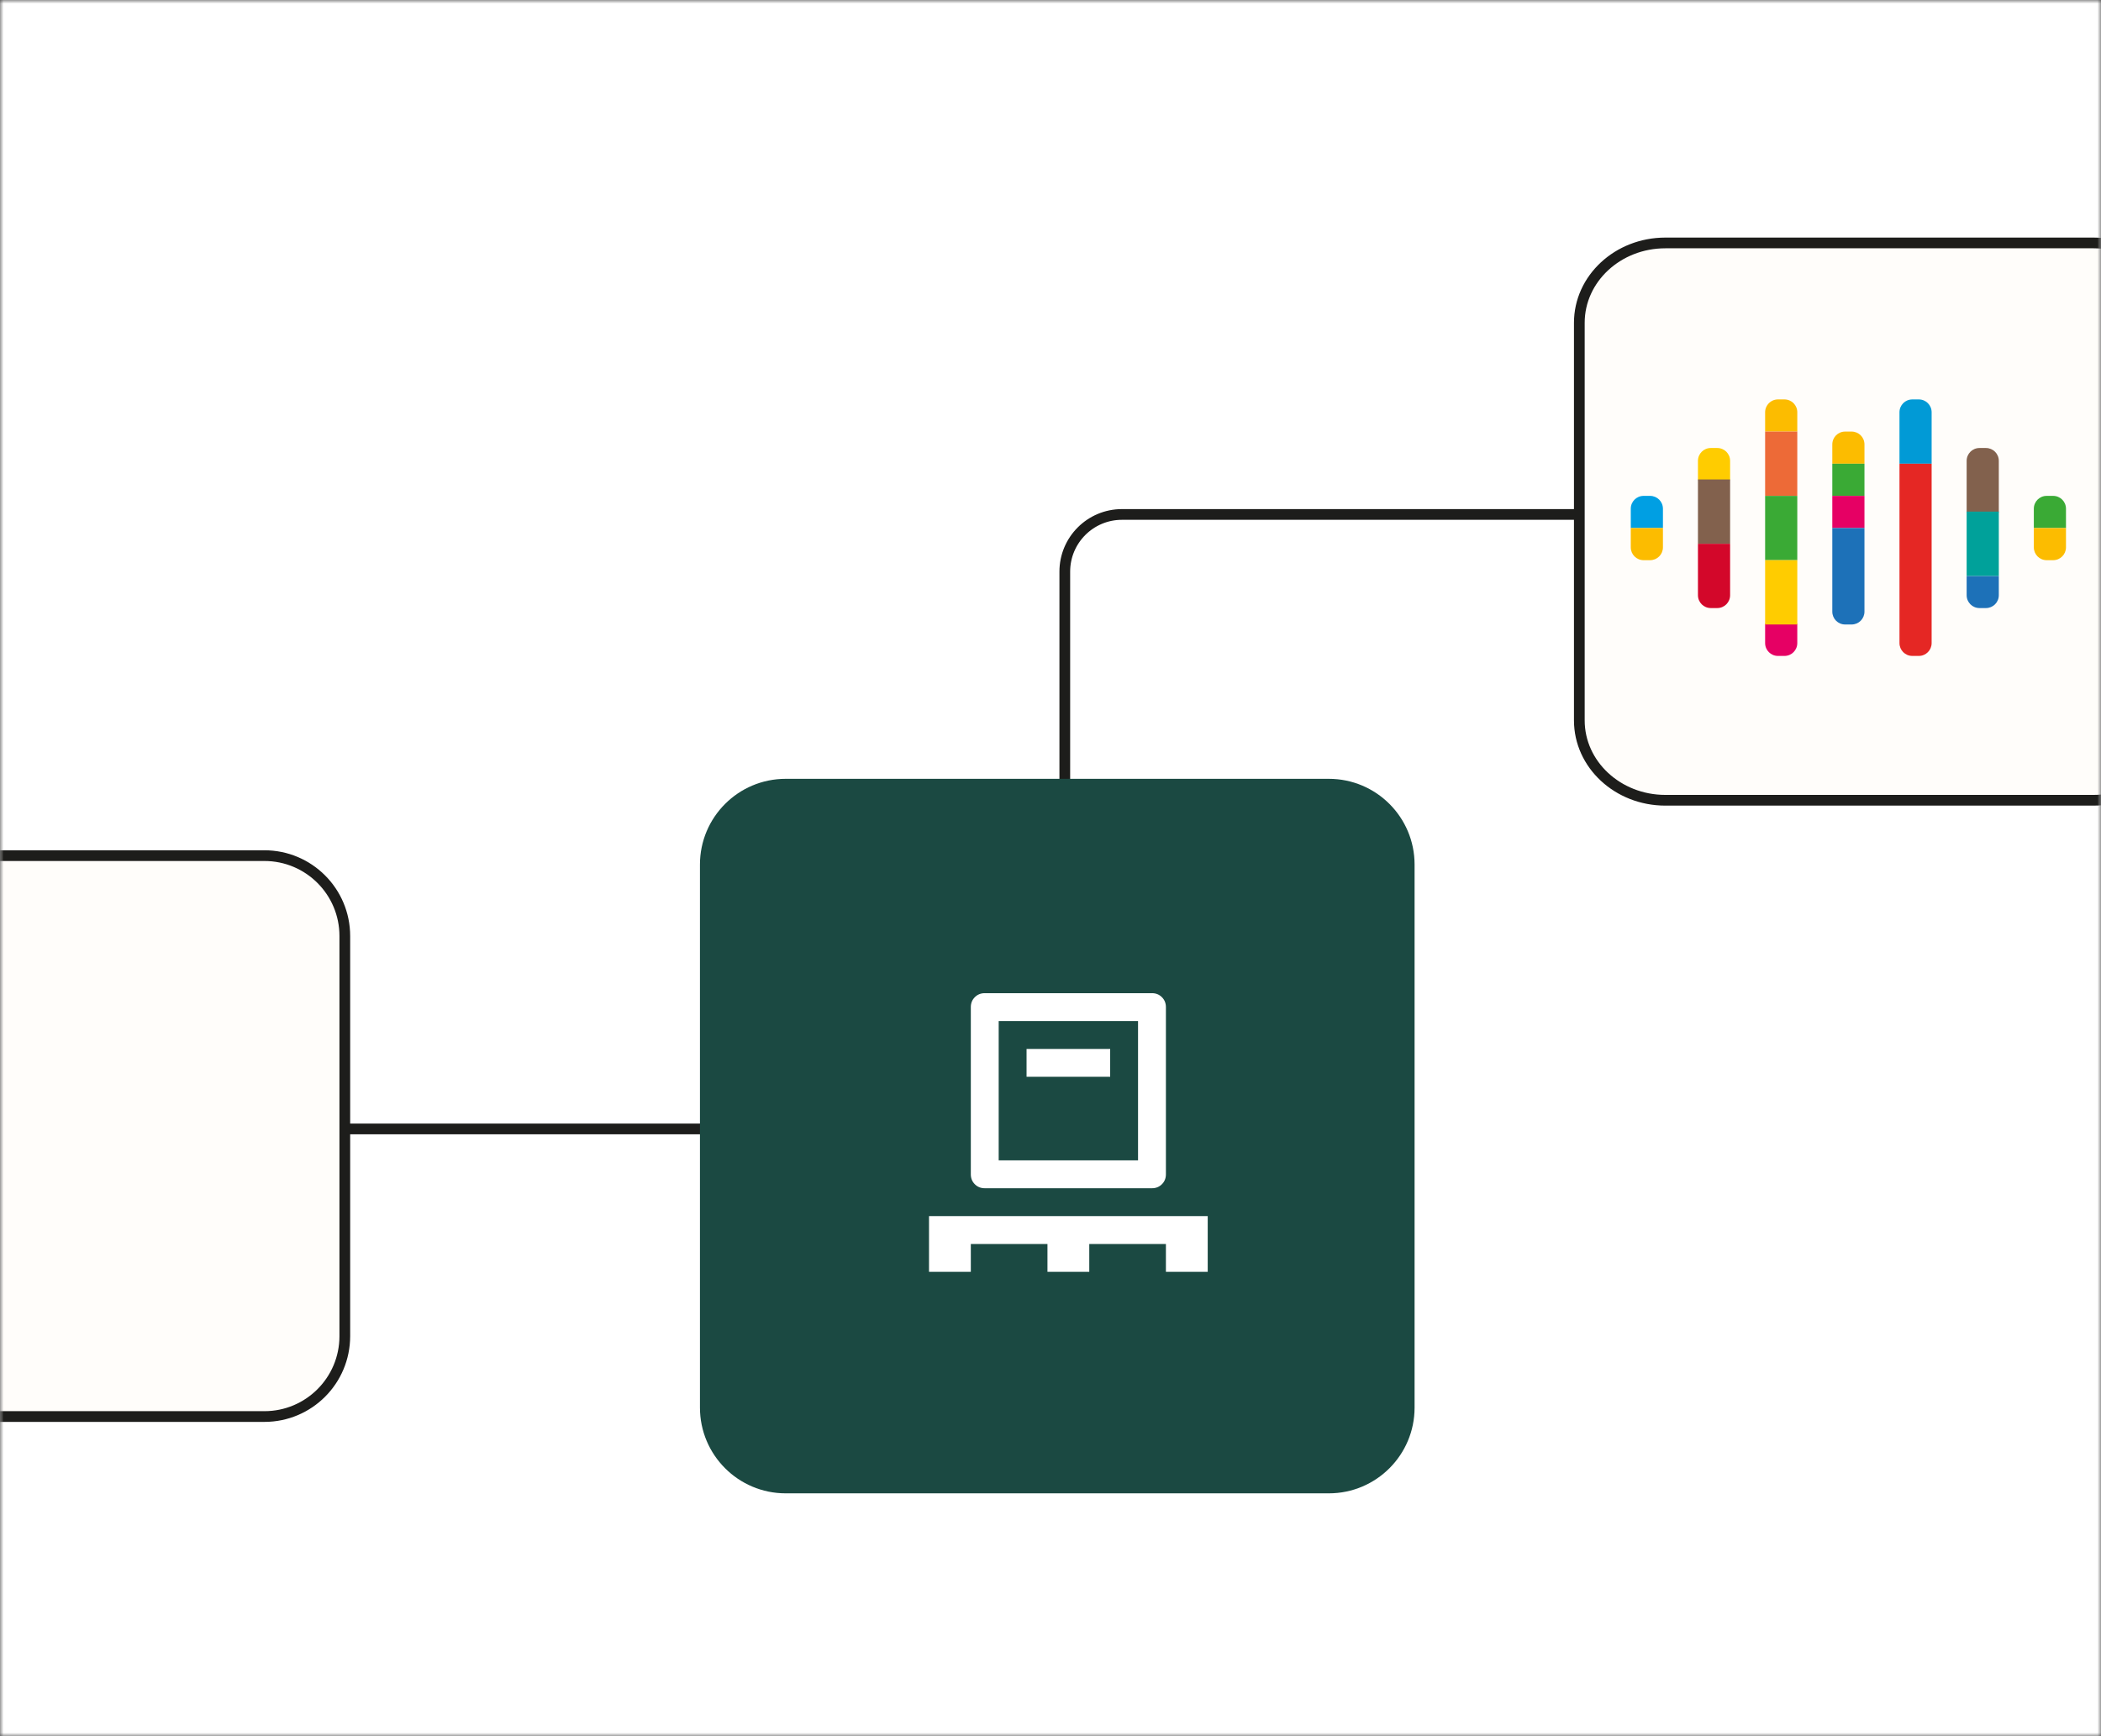 <svg width="294" height="243" viewBox="0 0 294 243" fill="none" xmlns="http://www.w3.org/2000/svg">
<rect x="0" y="0" width="294" height="243" fill="#333333" stroke="none"/>
<g clip-path="url(#clip0_102_1544)">
<mask id="mask0_102_1544" style="mask-type:luminance" maskUnits="userSpaceOnUse" x="0" y="0" width="294" height="243">
<path d="M294 0H0V243H294V0Z" fill="white"/>
</mask>
<g mask="url(#mask0_102_1544)">
<path d="M294 0H0V243H294V0Z" fill="white"/>
<path d="M149 120V80C149 75.582 152.582 72 157 72H234" stroke="#1D1D1B" stroke-width="1.5"/>
<path d="M13 158H98" stroke="#1D1D1B" stroke-width="1.5"/>
<path d="M185.947 109H109.947C103.32 109 97.947 114.373 97.947 121V197C97.947 203.627 103.32 209 109.947 209H185.947C192.575 209 197.947 203.627 197.947 197V121C197.947 114.373 192.575 109 185.947 109Z" fill="#1B4942"/>
<path d="M130 178V170.2H169V178H163.15V174.1H152.425V178H146.575V174.1H135.85V178H130ZM137.8 166.3C137.247 166.3 136.784 166.113 136.411 165.739C136.037 165.366 135.85 164.902 135.85 164.35V140.95C135.85 140.397 136.037 139.934 136.411 139.561C136.784 139.187 137.247 139 137.8 139H161.2C161.752 139 162.216 139.187 162.589 139.561C162.963 139.934 163.15 140.397 163.15 140.95V164.35C163.15 164.902 162.963 165.366 162.589 165.739C162.216 166.113 161.752 166.3 161.2 166.3H137.8ZM139.75 162.4H159.25V142.9H139.75V162.4ZM143.65 150.7H155.35V146.8H143.65V150.7Z" fill="white"/>
<mask id="mask1_102_1544" style="mask-type:luminance" maskUnits="userSpaceOnUse" x="0" y="0" width="294" height="243">
<path d="M281 0H13C5.82 0 0 5.82 0 13V230C0 237.18 5.82 243 13 243H281C288.18 243 294 237.18 294 230V13C294 5.82 288.18 0 281 0Z" fill="white"/>
</mask>
<g mask="url(#mask1_102_1544)">
<path d="M292.962 34H233.038C226.39 34 221 39.005 221 45.178V100.822C221 106.995 226.39 112 233.038 112H292.962C299.61 112 305 106.995 305 100.822V45.178C305 39.005 299.61 34 292.962 34Z" fill="#FFFDFA" stroke="#1D1D1B" stroke-width="1.5"/>
<path d="M37 119.75H-19C-25.213 119.75 -30.25 124.787 -30.25 131V187C-30.25 193.213 -25.213 198.25 -19 198.25H37C43.213 198.25 48.25 193.213 48.25 187V131C48.25 124.787 43.213 119.75 37 119.75Z" fill="#FFFDFA" stroke="#1D1D1B" stroke-width="1.5"/>
</g>
<path d="M242.1 64.5V67.2H237.6V64.5C237.6 63.5 238.4 62.7 239.4 62.7H240.3C241.3 62.7 242.1 63.5 242.1 64.5Z" fill="#FFCC00"/>
<path d="M242.1 67.101H237.6V76.101H242.1V67.101Z" fill="#82614D"/>
<path d="M237.6 76.101V83.301C237.6 84.301 238.4 85.101 239.4 85.101H240.3C241.3 85.101 242.1 84.301 242.1 83.301V76.101H237.6Z" fill="#D3072A"/>
<path d="M232.7 71.2V73.9H228.2V71.2C228.2 70.2 229 69.4 230 69.4H230.9C231.9 69.4 232.7 70.2 232.7 71.2Z" fill="#009FE3"/>
<path d="M228.2 76.6V73.9H232.7V76.6C232.7 77.6 231.9 78.4 230.9 78.4H230C229 78.4 228.2 77.6 228.2 76.6Z" fill="#FCBC00"/>
<path d="M260.9 62.2V64.9H256.4V62.2C256.4 61.2 257.2 60.4 258.2 60.4H259.1C260.1 60.4 260.9 61.2 260.9 62.2Z" fill="#FCBC00"/>
<path d="M260.9 64.9H256.4V69.4H260.9V64.9Z" fill="#3AAA35"/>
<path d="M260.9 69.4H256.4V73.9H260.9V69.4Z" fill="#E60064"/>
<path d="M256.4 73.9V85.6C256.4 86.6 257.2 87.4 258.2 87.4H259.1C260.1 87.4 260.9 86.6 260.9 85.6V73.9H256.4Z" fill="#1D71B8"/>
<path d="M251.5 57.7V60.4H247V57.7C247 56.7 247.8 55.9 248.8 55.9H249.7C250.7 55.9 251.5 56.7 251.5 57.7Z" fill="#FCBC00"/>
<path d="M247 90.001V87.301H251.5V90.001C251.5 91.001 250.7 91.801 249.7 91.801H248.8C247.8 91.801 247 91.001 247 90.001Z" fill="#E60064"/>
<path d="M251.5 60.4H247V69.4H251.5V60.4Z" fill="#ED6A37"/>
<path d="M251.5 69.4H247V78.4H251.5V69.4Z" fill="#3AAA35"/>
<path d="M251.5 78.4H247V87.4H251.5V78.4Z" fill="#FFCC00"/>
<path d="M275.2 83.301V80.601H279.7V83.301C279.7 84.301 278.9 85.101 277.9 85.101H277C276 85.101 275.2 84.301 275.2 83.301Z" fill="#1D71B8"/>
<path d="M277.9 62.7H277C276 62.7 275.2 63.5 275.2 64.5V71.7H279.7V64.5C279.7 63.5 278.9 62.7 277.9 62.7Z" fill="#82614D"/>
<path d="M279.7 71.601H275.2V80.601H279.7V71.601Z" fill="#00A19A"/>
<path d="M289.1 71.2V73.9H284.6V71.2C284.6 70.2 285.4 69.4 286.4 69.4H287.3C288.3 69.4 289.1 70.2 289.1 71.2Z" fill="#3AAA35"/>
<path d="M284.6 76.6V73.9H289.1V76.6C289.1 77.6 288.3 78.4 287.3 78.4H286.4C285.4 78.4 284.6 77.6 284.6 76.6Z" fill="#FCBC00"/>
<path d="M268.5 55.9H267.6C266.6 55.9 265.8 56.7 265.8 57.7V64.9H270.3V57.7C270.3 56.7 269.5 55.9 268.5 55.9Z" fill="#019AD6"/>
<path d="M265.8 64.9V90C265.8 91 266.6 91.8 267.6 91.8H268.5C269.5 91.8 270.3 91 270.3 90V64.9H265.8Z" fill="#E52724"/>
</g>
</g>
<defs>
<clipPath id="clip0_102_1544">
<rect width="294" height="243" fill="white"/>
</clipPath>
</defs>
</svg>
